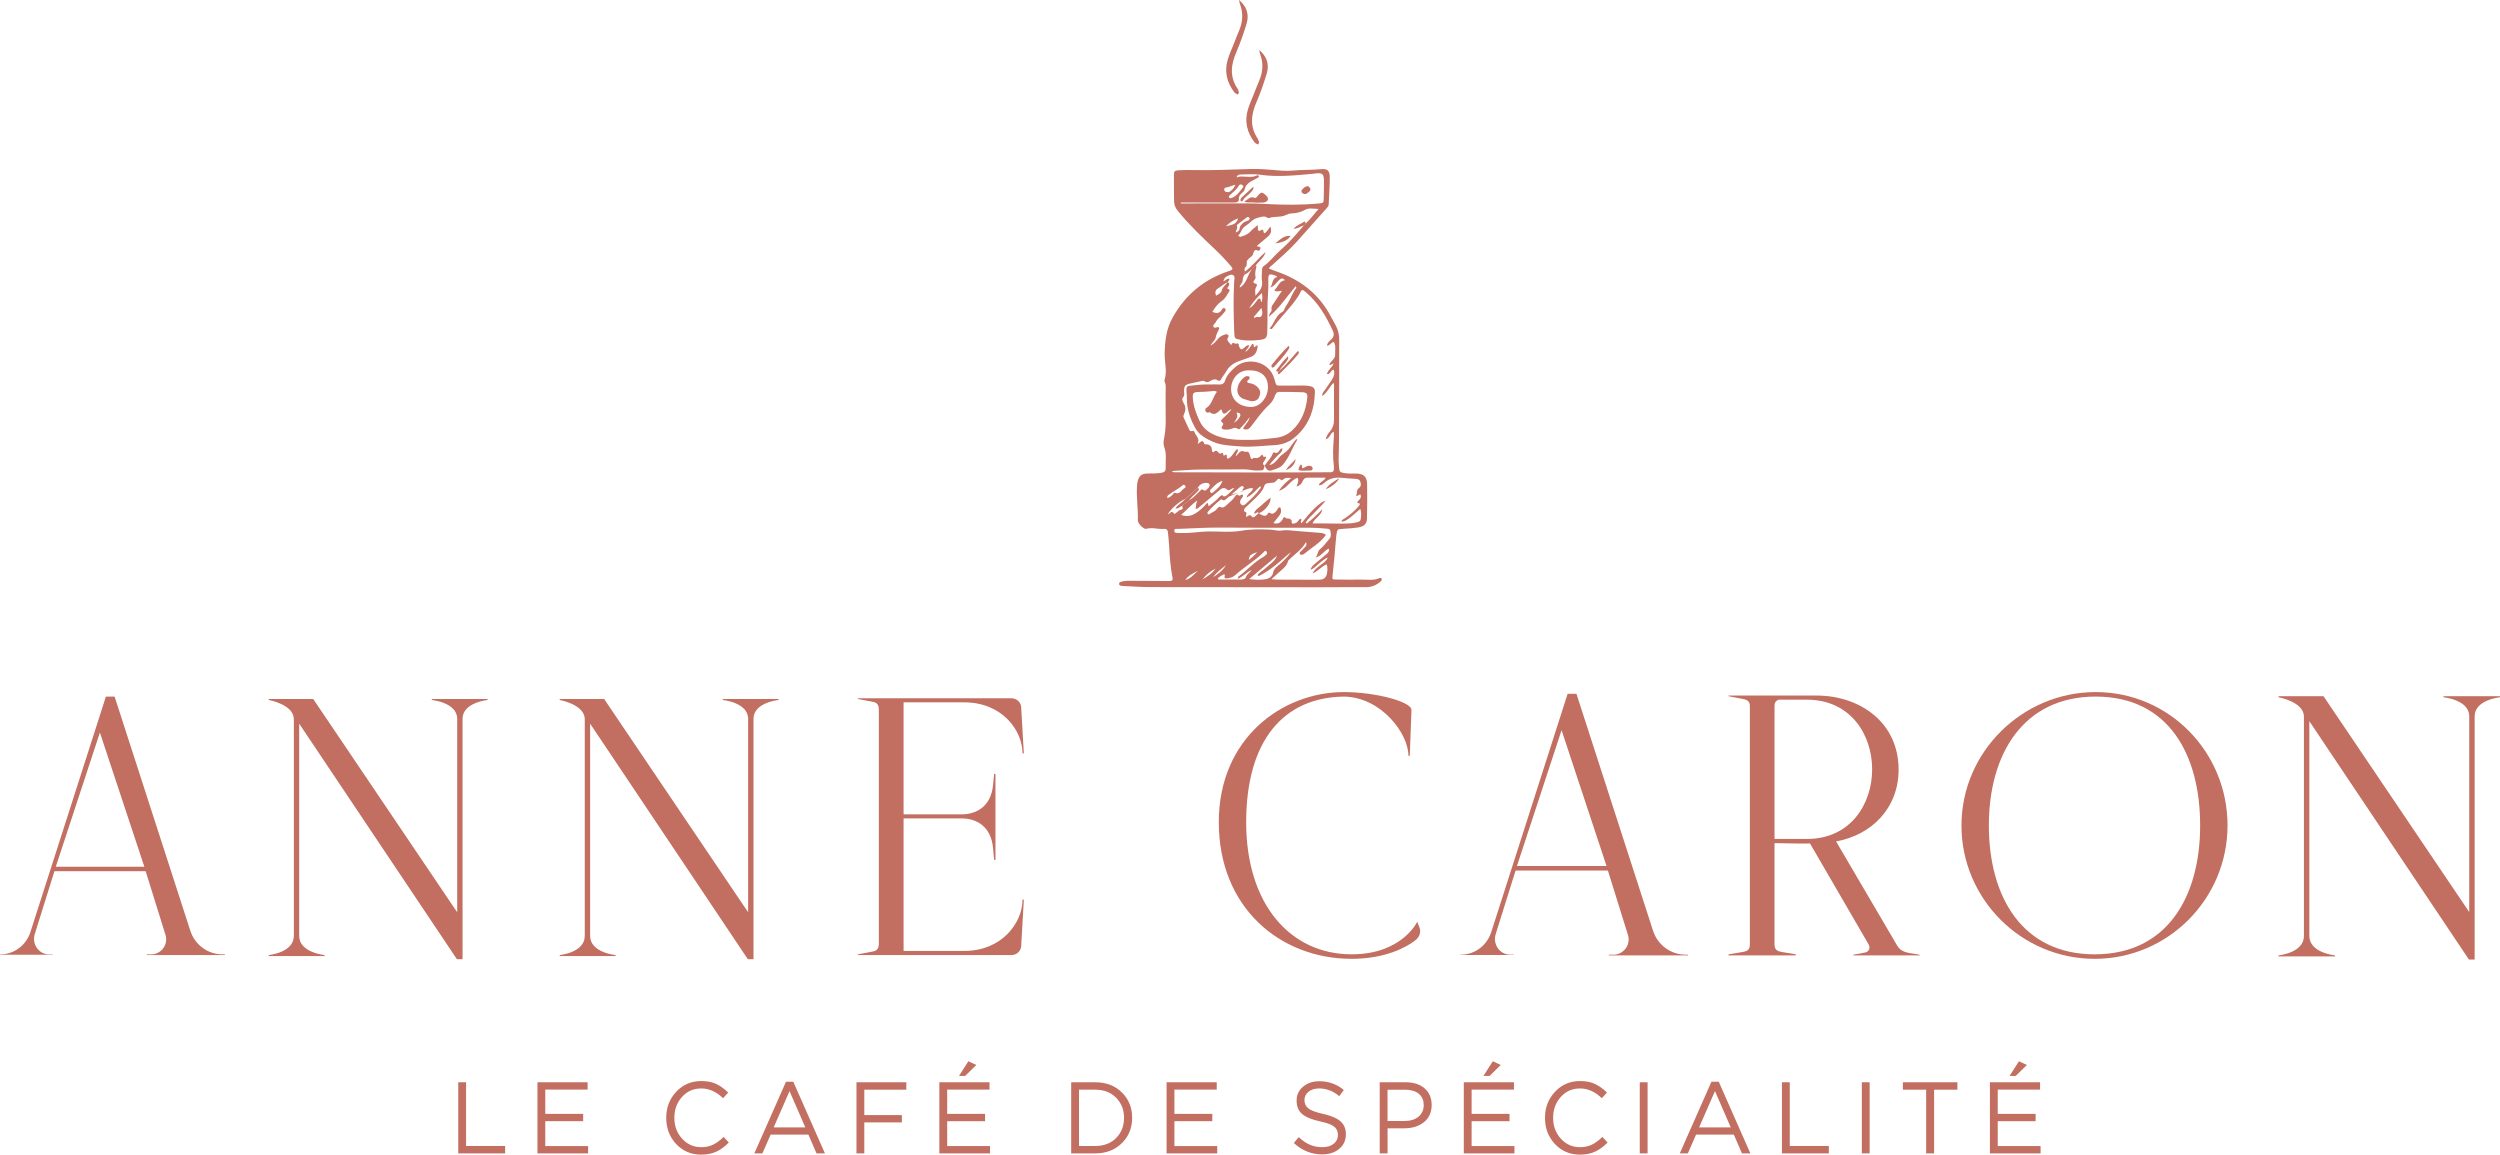 <?xml version="1.0" encoding="UTF-8" standalone="no"?>
<svg
   xmlns:dc="http://purl.org/dc/elements/1.1/"
   xmlns:cc="http://creativecommons.org/ns#"
   xmlns:rdf="http://www.w3.org/1999/02/22-rdf-syntax-ns#"
   xmlns:svg="http://www.w3.org/2000/svg"
   xmlns="http://www.w3.org/2000/svg"
   xmlns:sodipodi="http://sodipodi.sourceforge.net/DTD/sodipodi-0.dtd"
   xmlns:inkscape="http://www.inkscape.org/namespaces/inkscape"
   id="Calque_1"
   data-name="Calque 1"
   viewBox="0 0 1372.46 633.86"
   version="1.1"
   sodipodi:docname="logo-dark.svg"
   width="1372.46"
   height="633.86"
   inkscape:version="0.92.3 (2405546, 2018-03-11)">
  <sodipodi:namedview
     pagecolor="#ffffff"
     bordercolor="#666666"
     borderopacity="1"
     objecttolerance="10"
     gridtolerance="10"
     guidetolerance="10"
     inkscape:pageopacity="0"
     inkscape:pageshadow="2"
     inkscape:window-width="640"
     inkscape:window-height="480"
     id="namedview109"
     showgrid="false"
     inkscape:zoom="0.16651145"
     inkscape:cx="686.25"
     inkscape:cy="273.75003"
     inkscape:window-x="0"
     inkscape:window-y="0"
     inkscape:window-maximized="0"
     inkscape:current-layer="Calque_1" />
  <defs
     id="defs4">
    <style
       id="style2">
      .cls-1 {
        fill: #c26e60;
        stroke-width: 0px;
      }
    </style>
  </defs>
  <g
     id="g46"
     transform="translate(-4.88,-348.55)">
    <path
       class="cls-1"
       d="m 696.13,375.97 c 4.22,3.49 5.71,7.93 4.15,13.01 -1.61,5.26 -3.38,10.51 -5.58,15.54 -3.02,6.91 -3.79,13.52 0.61,20.1 0.41,0.61 0.58,1.4 0.77,2.13 0.05,0.22 -0.23,0.52 -0.55,1.15 -0.67,-0.41 -1.51,-0.66 -1.95,-1.23 -4.13,-5.44 -5.62,-11.5 -3.57,-18.18 0.9,-2.92 2.19,-5.71 3.31,-8.55 0.9,-2.28 1.76,-4.58 2.73,-6.82 2.1,-4.84 2.56,-9.72 0.67,-14.74 -0.29,-0.77 -0.4,-1.6 -0.6,-2.4"
       id="path6"
       inkscape:connector-curvature="0"
       style="fill:#c26e60;stroke-width:0px" />
    <path
       class="cls-1"
       d="m 685.07,348.55 c 4.22,3.49 5.71,7.93 4.15,13.01 -1.61,5.26 -3.38,10.51 -5.58,15.54 -3.02,6.91 -3.79,13.52 0.61,20.1 0.41,0.61 0.58,1.4 0.77,2.13 0.05,0.22 -0.23,0.52 -0.55,1.15 -0.67,-0.41 -1.51,-0.66 -1.95,-1.23 -4.13,-5.44 -5.62,-11.5 -3.57,-18.18 0.9,-2.92 2.19,-5.71 3.31,-8.55 0.9,-2.28 1.76,-4.58 2.73,-6.82 2.1,-4.84 2.56,-9.72 0.67,-14.74 -0.29,-0.77 -0.4,-1.6 -0.6,-2.4"
       id="path8"
       inkscape:connector-curvature="0"
       style="fill:#c26e60;stroke-width:0px" />
    <path
       class="cls-1"
       d="m 692.47,568.82 c -0.7,0.04 -1.35,-0.19 -2,-0.39 -0.81,-0.25 -1.62,-0.52 -2.44,-0.74 -2.62,-0.72 -4.16,-2.99 -3.8,-5.74 0.34,-2.54 1.64,-4.55 3.54,-6.16 0.58,-0.49 1.27,-0.76 2.04,-0.75 0.48,0.01 0.9,0.18 1.07,0.69 0.15,0.45 -0.08,0.78 -0.36,1.09 -0.08,0.08 -0.17,0.15 -0.26,0.23 -0.39,0.33 -0.89,0.62 -0.61,1.27 0.22,0.5 0.69,0.49 1.15,0.56 2.02,0.31 3.69,1.14 5.03,2.86 1.3,1.68 0.93,3.26 0.24,4.88 -0.67,1.55 -2.03,2.1 -3.6,2.2"
       id="path10"
       inkscape:connector-curvature="0"
       style="fill:#c26e60;stroke-width:0px" />
    <path
       class="cls-1"
       d="m 701.53,495.97 c 1.27,0.5 2.51,1.06 3.79,1.49 13.25,4.47 23.75,12.4 30.38,25.23 0.84,1.63 1.8,3.21 2.64,4.85 1.21,2.36 1.75,4.9 1.75,7.55 -0.03,19.27 0,38.53 -0.14,57.8 -0.03,4.02 -0.4,8.02 0.03,12.04 0.28,2.63 0.39,2.9 2.95,3.34 2.11,0.36 4.23,0.26 6.36,0.25 4.09,0 6.03,1.66 6.11,5.77 0.13,6.31 0.06,12.63 -0.07,18.94 -0.06,2.95 -1.58,4.4 -4.97,4.9 -2.62,0.39 -5.28,0.57 -7.93,0.72 -3.38,0.19 -3.48,0.12 -3.92,3.64 -0.43,3.45 -0.59,6.93 -0.91,10.39 -0.36,3.89 -0.74,7.78 -1.17,11.67 -0.22,1.95 -0.22,2.11 1.7,2.14 4.67,0.07 9.35,0.15 14.02,0.04 3.36,-0.08 6.81,0.69 10.06,-0.84 0.42,-0.2 0.89,-0.06 1.13,0.32 0.34,0.56 0.02,1.05 -0.39,1.42 -2.3,2.1 -4.92,3.26 -8.09,3.24 -8.39,-0.05 -16.78,0.08 -25.17,0.07 -31.23,0 -62.46,-0.01 -93.69,-0.09 -4.88,-0.01 -9.76,-0.38 -14.63,-0.6 -0.42,-0.02 -0.84,-0.09 -1.26,-0.17 -0.46,-0.09 -0.79,-0.42 -0.86,-0.86 -0.09,-0.61 0.29,-1.03 0.84,-1.21 1.64,-0.53 3.34,-0.63 5.04,-0.62 6.59,0.04 13.17,0.08 19.76,0.12 0.74,0 1.49,-0.01 2.23,-0.02 1.18,-0.01 1.71,-0.4 1.45,-1.8 -1.1,-5.88 -1.63,-11.84 -1.87,-17.82 -0.09,-2.28 -0.45,-4.54 -0.61,-6.82 -0.1,-1.47 -0.75,-2.29 -2.19,-2.15 -3.26,0.31 -6.49,-1 -9.77,-0.03 -1.29,0.38 -4.64,-2.86 -4.59,-4.62 0.2,-6.54 -0.94,-13.03 -0.43,-19.57 0.04,-0.54 0.16,-1.08 0.27,-1.61 0.64,-3.13 2.14,-4.49 5.27,-4.57 2.65,-0.06 5.3,0.06 7.94,-0.41 1.51,-0.27 2.29,-0.96 2.23,-2.58 -0.14,-3.88 0.63,-7.81 -0.83,-11.63 -0.59,-1.53 -0.33,-3.23 0,-4.85 0.85,-4.18 0.9,-8.41 0.82,-12.67 -0.08,-4.24 0.01,-8.49 -0.02,-12.74 -0.01,-1.83 0.36,-3.7 -0.52,-5.46 -0.13,-0.26 -0.18,-0.66 -0.09,-0.94 1.59,-4.96 -0.07,-9.93 0.08,-14.9 0.21,-6.86 0.9,-13.29 4.45,-19.57 7.08,-12.54 17.17,-20.78 30.42,-25.26 0.3,-0.1 0.62,-0.16 0.91,-0.28 1.71,-0.72 1.83,-1.09 0.62,-2.53 -2.85,-3.38 -5.89,-6.57 -9.1,-9.59 -7.05,-6.62 -14.03,-13.3 -20.15,-20.86 -1.29,-1.59 -1.97,-3.32 -1.99,-5.36 -0.03,-4.68 -0.12,-9.36 -0.09,-14.04 0.01,-2.26 0.4,-2.69 2.58,-2.81 2.54,-0.15 5.1,-0.19 7.64,-0.12 10.84,0.29 21.66,-0.33 32.48,-0.59 5.65,-0.14 11.24,0.57 16.85,0.95 1.92,0.13 3.79,0.1 5.7,-0.08 5.18,-0.48 10.39,-0.25 15.58,-0.78 3.51,-0.35 4.76,0.93 4.74,4.49 -0.02,4.89 -0.35,9.78 -0.57,14.67 -0.03,0.78 -0.38,1.44 -0.91,2.03 -5.59,6.26 -11.15,12.54 -16.75,18.78 -4.18,4.65 -8.96,8.66 -13.55,12.86 -0.54,0.49 -1.28,0.78 -1.59,1.7 m -13.13,3.15 c -0.98,0.95 -1.25,2.07 -1.31,3.47 -0.05,1.31 -1.56,2.23 -1.66,3.69 0.53,0.12 0.68,-0.21 0.91,-0.39 3.12,-2.39 3.48,-6.55 5.78,-9.46 0.72,-0.74 1.45,-1.49 2.17,-2.23 0.12,0.3 0.41,0.65 0.34,0.89 -0.55,1.87 -0.93,3.73 -0.46,5.69 0.08,0.35 -0.14,0.89 -0.4,1.18 -1,1.17 -1.22,1.99 0.63,2.42 0.59,0.14 0.63,0.89 0.3,1.37 -1.07,1.53 -0.7,3.15 -0.61,5.21 2.42,-2.57 4.17,-4.82 3.6,-8.31 -0.31,-1.89 -0.02,-3.89 0.03,-5.84 0.02,-0.77 0.15,-1.61 0.8,-2.05 3.56,-2.44 6.06,-6.04 9.3,-8.83 4.73,-4.07 8.77,-8.81 12.82,-13.55 0.37,-0.37 0.74,-0.74 1.11,-1.11 2.43,-2.35 4.5,-4.99 6.99,-7.98 -2.91,-0.07 -5.3,-0.66 -7.26,0.42 -2.43,1.34 -4.88,1.98 -7.56,2.04 -1.2,0.03 -2.26,0.46 -3.34,0.97 -2.82,1.35 -6.04,0.47 -8.93,1.54 -0.34,0.13 -0.92,0 -1.21,-0.23 -1.19,-0.96 -2.44,-0.5 -3.67,-0.26 -2.01,0.38 -3.81,1.11 -5.33,2.66 -1.03,1.05 -2.38,1.81 -3.53,2.72 -1.39,1.09 -1.72,3.25 -3.15,4.55 -0.22,0.2 0.44,1.09 1.28,0.83 1.88,-0.59 3.72,-1.13 5.15,-2.72 1.16,-1.3 2.6,-2.34 4.13,-3.68 0.05,0.72 0.09,1.02 0.09,1.33 -0.02,1.39 0.07,2.59 1.88,1.41 0.56,-0.36 1.06,-0.26 1.15,0.46 0.24,2.11 1.15,1.06 1.8,0.36 0.69,-0.74 1.21,-1.65 1.98,-2.73 1.07,2.64 0.16,4.29 -1.51,5.7 -1.93,1.63 -3.87,3.23 -5.73,4.79 0.35,1.13 2.09,0.08 1.85,1.46 -0.17,0.97 -0.75,1.75 -2.08,0.98 -0.78,-0.45 -1.33,0.43 -1.66,1.11 -0.28,0.57 -0.26,1.36 -0.65,1.8 -0.85,0.95 -2.02,1.63 -2.79,2.63 -0.8,1.04 0.27,2.71 -1.01,3.78 -0.73,0.61 -0.59,1.57 -0.31,2.44 -0.21,0.5 -0.12,0.99 0.05,1.48 m -34.46,127.13 c 0.93,-1.43 2.83,-1.63 3.74,-3.08 2.26,-1.07 3.8,-3.05 5.6,-4.69 0.59,-0.54 1.19,-1.63 2.07,-1.03 0.77,0.52 1.23,0.66 1.86,0 0.59,-0.61 1.39,-1.07 1.65,-1.93 0.31,-1.01 -0.06,-1.69 -1.16,-1.81 -2.32,-0.26 -4.09,0.65 -5.3,2.68 -2.24,2.03 -4.48,4.06 -6.73,6.09 -3.01,1.02 -8.24,5.59 -9.61,8.4 1.07,-0.03 1.83,-2.25 2.89,-0.86 0.79,1.03 0.97,0.58 1.58,0.12 0.84,-0.64 1.68,-1.53 2.63,-1.71 1.76,-0.34 0.63,-1.44 0.8,-2.18 m 33.24,-8.01 c -0.1,-0.42 -0.21,-0.63 -0.17,-0.81 0.13,-0.58 1.13,-1.01 0.55,-1.66 -0.6,-0.67 -1.4,-0.24 -2.01,0.23 -0.59,0.46 -1.12,0.99 -1.69,1.49 -0.97,0.85 -1.94,1.69 -2.91,2.53 -0.89,0.77 -1.86,1.46 -2.68,2.3 -0.96,0.99 -1.87,1.28 -2.94,0.26 -2.69,2.13 -5.22,4.44 -7.44,7.09 -0.16,0.19 -0.2,0.66 -0.08,0.9 0.23,0.48 0.72,0.49 1.09,0.2 1.25,-0.98 2.9,-1.31 3.94,-2.68 0.49,-0.65 1.18,-1.62 2.07,-1.18 1.55,0.76 2.37,-0.22 3.33,-1.05 1.71,-1.47 3.43,-2.92 4.7,-4.84 0.45,-0.68 0.97,-1.28 1.78,-0.55 0.92,0.82 1.68,-0.96 2.56,-0.16 0.11,1.06 -0.69,1.59 -1.12,2.31 -0.62,1.03 -0.84,2.01 0.15,2.92 0.98,0.9 1.79,0.26 2.52,-0.4 2.72,-2.44 5.4,-4.92 7.55,-7.92 0.31,-0.43 1.08,-0.85 0.3,-1.73 -2.3,2.07 -4.19,4.7 -7.43,6.2 0.49,-2.46 3.09,-2.8 3.51,-5.02 -2.22,-0.63 -3.83,0.81 -17.29,6.25 2.49,-2.18 4.8,-3.91 7.03,-6.37 -1.79,-0.15 -2.63,1.93 -3.95,0.78 -1.94,-1.7 -3.25,-0.44 -4.67,0.77 -3.61,3.04 -7.24,6.05 -10.87,9.06 -0.47,0.39 -0.91,0.98 -1.83,0.57 0.38,-1.31 0.21,-2.73 1.07,-4.48 -3.53,2.47 -5.9,5.38 -8.94,7.96 3.25,1.29 5.89,0.5 8.28,-1.08 1.95,-1.29 3.71,-2.87 5.28,-4.68 1.79,-2.07 0.94,0.81 1.66,0.99 1.2,-0.97 2.42,-2.01 3.69,-2.99 1.27,-0.98 2.08,-2.64 3.81,-3.11 0.34,1 -0.25,1.49 11.16,-2.09 m 8.74,11.95 0.15,0.14 c 0.23,0.38 0.59,0.54 0.99,0.73 1.46,0.68 2.84,1.28 3.89,-0.63 0.24,-0.43 0.71,-0.58 1.09,-0.31 1.6,1.13 2.49,0.02 3.51,-1.01 0.68,-0.69 0.79,-2.07 2.13,-2.1 0.79,1.77 0.59,3.27 -0.53,4.66 -1.06,1.31 -2.11,2.64 -3.23,4.05 2.41,0.71 3.93,-0.11 5.05,-2.03 0.32,-0.55 0.68,-1.83 1.52,-0.94 0.82,0.87 1.82,0.12 2.63,0.78 0.41,0.33 0.9,0.41 0.83,1.09 -0.18,2 1.12,1.41 2.05,1.13 1.06,-0.32 1.62,-1.35 2.34,-2.15 0.23,-0.26 0.54,-0.33 0.84,-0.07 0.48,0.67 -0.68,1.58 0.2,2.32 5.22,-6.85 10.44,-11.83 13.17,-12.42 -1.64,2.39 -3.79,4.01 -5.53,6.02 -1.77,2.05 -4.12,3.6 -5.42,6.2 0.42,0.11 0.7,0.27 0.8,0.2 2.97,-2.35 5.75,-4.91 8.35,-7.74 -0.35,3.46 -3.95,4.63 -5.38,7.79 7.4,-0.16 14.47,0.42 21.55,-0.09 1.05,-0.08 2.09,-0.37 3.13,-0.59 0.88,-0.19 1.68,-0.62 1.82,-1.59 0.26,-1.85 0.41,-3.72 -0.2,-5.71 -6.7,5.94 -8.33,7.03 -10.42,6.99 0.35,-1.21 1.48,-1.5 2.33,-2.09 2.66,-1.83 5.1,-3.9 7.19,-6.39 0.35,-0.42 1.11,-1.36 0.3,-1.5 -1.88,-0.32 -0.88,-1 -0.35,-1.58 0.87,-0.97 1.72,-1.89 0.96,-3.3 -0.92,-0.1 -1.25,1.03 -2.37,0.67 0.78,-1.34 0.02,-3.13 1.59,-4.25 1.24,-0.9 1.24,-2.23 0.75,-3.52 -0.51,-1.32 -1.69,-1.47 -2.91,-1.54 -2.33,-0.14 -4.66,-0.25 -6.98,-0.51 -3.62,-0.4 -6.94,0.09 -9.81,2.65 -0.8,0.71 -1.7,1.58 -3.13,1.37 0.66,-1.99 2.95,-2.17 3.82,-4.12 -3.51,0 -6.69,0.02 -9.87,0 -1.29,-0.01 -2.12,0.38 -2.68,1.75 -0.55,1.33 -1.47,2.56 -3.45,3.09 0.57,-1.76 1.49,-3.17 0.56,-4.78 -3.97,1.23 -5.61,5.88 -10.26,7.14 2.04,-3 4.14,-5.01 6.8,-6.94 -1.85,-0.27 -3.19,-0.37 -4.38,0.66 -0.31,0.27 -1.01,0.61 -1.08,0.53 -1.67,-2.05 -2.38,0.07 -3.32,0.82 -0.76,0.6 -1.55,0.46 -2.38,0.57 -1.38,0.19 -3.11,-0.06 -3.71,1.83 -0.76,2.36 -2.4,4.09 -4.03,5.77 -1.94,2 -3.99,3.9 -6.08,5.75 -0.86,0.76 -1.34,2.18 -0.61,2.4 1.97,0.6 0.21,2.1 0.98,2.96 0.95,-0.42 1.81,-1.79 2.92,-0.22 0.54,0.76 1.34,0.37 1.95,-0.18 0.63,-0.57 1.26,-1.16 1.89,-1.74 M 678.76,503.51 c 1.51,0.41 0.96,1.27 0.57,2.24 -0.18,0.44 -1.23,1.08 -0.24,1.44 0.89,0.33 1.02,0.7 0.61,1.34 -1.21,1.88 -2.11,3.94 -4.11,5.29 -2.17,1.47 -3.79,3.6 -5.12,5.93 2.38,1.09 4.09,0.83 5.24,-1.33 0.05,-0.09 0.13,-0.17 0.19,-0.26 0.38,-0.47 0.87,-0.71 1.38,-0.35 0.67,0.46 0.57,1.16 0.13,1.7 -0.73,0.92 -1.52,1.82 -2.35,2.65 -0.99,0.98 -2.11,1.86 -2.7,3.18 -0.42,0.93 -1.94,1.55 -1.23,2.72 0.58,0.96 1.77,-0.16 2.67,0.1 0.16,0.05 0.26,0.29 0.48,0.56 -0.6,1.63 -1.69,3.11 -1.98,5.01 -0.28,1.8 -2.13,2.81 -2.85,4.53 1.62,-0.83 2.85,-2.12 3.92,-3.52 1.05,-1.36 2.47,-2.01 3.96,-2.56 1.33,-0.49 2.5,0.42 1.85,1.41 -1.29,1.97 0.28,2.62 1.07,3.74 0.25,0.35 0.51,0.95 0.75,0.33 0.67,-1.74 1.72,-0.2 2.5,-0.45 1.89,-0.61 1.32,1.18 1.74,1.88 0.81,1.39 1.17,1.61 2.39,0.63 0.87,-0.7 1.6,-1.61 2.88,-1.77 0.21,1.76 -1.7,2.18 -1.88,3.85 1.83,-1.28 2.71,-3.05 3.78,-4.49 1.35,0.28 0.4,1.4 0.94,1.89 0.75,-0.02 0.88,-1.35 2.02,-0.83 -0.28,2.53 -1.02,5 -3.51,5.97 -1.65,0.64 -3.34,1.3 -5.05,1.84 -3.61,1.12 -6.9,2.74 -8.83,6.4 -0.75,1.42 -1.93,2.56 -2.65,4.05 -0.42,0.86 -1.03,1.45 -2.26,0.56 -1.02,-0.74 -2.41,-0.28 -3.56,0.4 -1.03,0.61 -2.07,1.13 -3.26,0.3 -0.68,-0.48 -1.43,-0.21 -2.16,-0.05 -1.95,0.43 -3.91,0.83 -5.86,1.26 -2.68,0.59 -3.32,1.4 -3.33,4.16 0,1.07 0.45,2.24 -0.35,3.15 -1.01,1.14 -0.63,2.08 0.04,3.21 1.08,1.81 1.47,3.75 0.49,5.81 -0.31,0.66 -0.7,1.6 -0.47,2.16 1,2.44 2.21,4.78 3.34,7.15 0.55,1.16 1.6,-0.12 2.26,0.5 0.15,0.15 0.35,0.3 0.42,0.49 0.68,2.09 3.2,3.56 1.7,6.55 1.47,-0.64 2.77,-3.18 3.69,-0.03 0.03,0.12 0.37,0.21 0.56,0.21 2.27,-0.05 3.63,0.87 3.63,3.41 0,0.47 0.56,1.29 1.02,0.81 1.31,-1.38 1.97,-0.31 2.78,0.52 0.32,0.33 0.76,0.51 1.16,0.24 1.08,-0.72 1.19,-0.09 1.31,0.83 0.1,0.72 0.54,0.41 0.89,0.12 0.58,-0.49 0.97,-0.38 1.06,0.42 0.06,0.59 -0.37,1.37 0.63,1.53 2.41,-1.03 3.13,-3.84 5.12,-5.38 0.96,1.66 -1,2.45 -0.82,4.04 1.6,-1.37 2.44,-3.9 4.97,-2.35 3.48,-0.94 2.13,3.09 3.85,4.01 0.36,-0.28 0.74,-0.8 1.02,-0.74 1.76,0.34 3.08,0.03 4.24,-1.62 0.72,-1.03 0.75,2.23 2.1,0.78 0.12,0.16 0.35,0.32 0.35,0.47 0,0.31 -0.08,0.66 -0.23,0.92 -0.38,0.65 -0.85,1.25 -1.22,1.9 -0.5,0.89 -0.06,1.42 0.74,1.77 l -0.02,-0.04 c -0.6,2.67 -0.6,2.7 -2.98,2.74 -1.27,0.02 -2.58,0.09 -3.81,-0.16 -3.06,-0.6 -6.12,-0.5 -9.2,-0.43 -8.99,0.19 -17.99,-0.24 -26.97,0.39 -2.55,0.18 -5.1,0.32 -7.98,0.49 0.8,0.83 1.34,0.7 1.84,0.7 16.23,0.04 32.47,0.11 48.7,0.11 11.47,0 22.93,-0.07 34.4,-0.11 0.74,0 1.49,0 2.23,0 1.15,-0.01 1.79,-0.57 1.78,-1.79 0,-0.65 0.02,-1.31 -0.06,-1.96 -0.62,-4.89 -0.4,-9.77 -0.02,-14.66 0.1,-1.26 0.23,-2.54 -0.1,-3.88 -1.9,0.86 -1.87,3.46 -4.32,4.23 0.44,-1.93 1.31,-3.17 2.25,-4.26 1.82,-2.09 2.38,-4.45 2.32,-7.2 -0.12,-5.55 0,-11.1 0,-16.65 0,-0.92 0.18,-1.89 -0.29,-2.96 -2.27,2.28 -3.4,5.33 -6.15,7.27 -0.19,-1.67 0.75,-2.35 1.32,-3.2 1.33,-1.97 2.75,-3.87 4.04,-5.86 1.06,-1.65 1.58,-3.45 0.89,-5.43 -1.71,0.19 -1.67,2.67 -3.73,2.43 0.65,-2.37 2.82,-3.57 3.7,-5.78 -0.91,-0.02 -1.25,1.12 -2.4,0.62 0.8,-2.05 3.4,-3.1 3.25,-5.65 -0.14,-2.29 0.53,-4.71 -0.72,-6.81 -1.68,0.16 -2.08,2.14 -3.86,2 0.35,-1.59 1.36,-2.44 2.28,-3.26 1.62,-1.43 1.89,-3.01 0.99,-4.94 -3.69,-7.91 -7.98,-15.37 -14.71,-21.05 -2.14,-1.81 -2.3,-1.77 -3.46,0.74 -0.32,0.68 -0.74,1.32 -1.16,1.95 -4.12,6.2 -9.65,11.2 -13.95,17.24 -0.18,0.26 -0.5,0.36 -1.47,-0.13 2.82,-2.75 3.25,-7.09 7.02,-9.02 0.62,-0.32 0.95,-0.84 1.16,-1.47 0.37,-1.16 1.08,-2.11 1.73,-3.1 1.8,-2.74 2.68,-6.03 4.83,-8.57 0.07,-0.08 -0.11,-0.37 -0.31,-1.03 -4.89,5.56 -8.72,11.85 -14.68,16.69 -0.05,-1.91 1.62,-2.61 1.4,-3.73 -0.4,-1.96 0.88,-3.02 1.7,-4.34 1.23,-1.97 2.55,-3.87 4.02,-6.1 -1.69,0.17 -2.9,0.8 -4.29,-0.23 2.16,-1.76 2.54,-5.14 5.93,-5.55 -1.29,-1.44 -2.29,-1.07 -3.36,0.02 -1.45,1.47 -2.58,3.35 -4.78,4 1.6,-1.78 0.76,-5.13 3.9,-5.77 -0.34,-0.67 -0.88,-0.75 -1.37,-0.92 -3.05,-1.04 -3.67,-0.68 -3.55,2.62 0.2,5.34 -0.55,10.64 -0.48,15.97 0.06,4.24 0.04,8.49 -0.1,12.73 -0.09,2.96 -0.98,3.73 -3.87,4.07 -3.49,0.41 -6.96,0.6 -10.46,0.04 -3.48,-0.56 -3.67,-0.68 -3.8,-4.22 -0.35,-9.35 -0.54,-18.69 -0.03,-28.04 0.06,-1.13 0.63,-2.68 -0.6,-3.3 -1.3,-0.66 -2.63,0.32 -3.84,0.96 -0.9,0.47 -1.15,1.42 -1.52,2.36 1.3,-0.11 1.9,-1.63 3.24,-1.32 0.31,0.98 -0.64,1.28 -0.9,1.93 -1.94,0.69 -3.33,2.26 -5.07,3.25 -1.68,0.95 -1.94,2.22 -1.27,4.09 1.45,-0.72 2.92,-1.66 3.15,-2.81 0.44,-2.14 2.15,-3.02 3.18,-4.54 m -25.67,-43.75 c 0.01,0.16 0.02,0.32 0.04,0.48 0.94,0 1.87,0 2.81,0 7.54,-0.02 15.08,-0.07 22.62,-0.04 6.9,0.03 13.82,-0.1 20.7,0.31 9.98,0.59 19.93,0.63 29.89,-0.27 2.08,-0.19 2.35,-0.43 2.41,-2.58 0.1,-3.15 0.09,-6.31 0.11,-9.47 0.02,-4.24 -0.7,-4.88 -4.89,-4.4 -0.32,0.04 -0.63,0.12 -0.94,0.15 -9.72,0.86 -19.41,1.94 -29.19,0.53 -3.44,-0.49 -7,-0.13 -10.5,-0.14 -1.03,0 -2.03,0.13 -2.41,1.63 0.89,-0.23 1.48,-0.5 2.09,-0.52 3.09,-0.1 6.25,0.91 9.26,-0.68 0.17,-0.09 0.7,0.14 0.79,0.34 0.31,0.67 -0.22,0.85 -0.71,1.13 -2.8,1.65 -6.28,2.52 -7.1,6.51 -0.14,0.66 -0.85,1.24 -1.4,1.74 -0.98,0.88 -1.84,1.71 -1.69,3.27 0.13,1.36 -0.82,1.9 -2.02,1.96 -0.85,0.04 -1.7,0.04 -2.55,0.04 -9.1,0 -18.2,0 -27.3,0 m 72.26,203.66 c 2.05,-4.26 6.71,-5.02 8.41,-8.75 -1.89,0.61 -3.18,2.06 -4.71,3.15 -1.48,1.05 -2.53,2.74 -4.74,3.52 0.54,-1.95 1.74,-2.72 2.76,-3.59 1.95,-1.68 3.98,-3.27 5.94,-4.93 0.86,-0.73 1.77,-1.49 1.29,-3.12 -2.77,1.34 -4.24,4.34 -7.29,4.94 1.3,-1.28 1.14,-3.5 2.34,-4.45 2.11,-1.67 3.55,-3.84 5.28,-5.81 1.16,-1.32 0.78,-2.91 0.55,-4.34 -0.22,-1.38 -1.59,-1.17 -2.62,-1.29 -2.74,-0.3 -5.49,-0.47 -8.26,-0.47 -16.56,0 -33.12,0.03 -49.69,-0.09 -7.65,-0.05 -15.26,0.44 -22.89,0.72 -0.85,0.03 -2.22,-0.4 -2.22,1.04 0,1.31 1.3,1.16 2.23,1.2 0.53,0.03 1.06,-0.02 1.59,0 5.09,0.22 10.1,-0.81 15.19,-0.84 6.01,-0.03 12.06,0.62 18.03,-0.42 5.1,-0.88 10.19,-0.76 15.3,-0.58 2.21,0.08 4.58,0.84 6.59,0.5 2.72,-0.45 5.22,-0.02 7.82,0.22 4.22,0.39 8.44,0.69 12.67,1.01 1.34,0.1 2.68,0.16 3.84,1.15 -3.3,4.62 -8.1,7.13 -12.14,10.55 -0.08,0.07 -0.18,0.12 -0.28,0.16 -0.62,0.22 -1.33,0.4 -1.8,-0.1 -0.63,-0.68 0.1,-1.16 0.5,-1.6 0.65,-0.72 1.37,-1.37 2.01,-2.1 0.58,-0.66 1.42,-1.27 0.75,-2.96 -2.37,4.23 -6.07,6.47 -9.05,9.48 -0.3,0.3 -0.73,0.6 -0.82,0.97 -0.73,2.86 -3,4.38 -4.98,6.17 -1.24,1.12 -2.47,2.24 -4.16,3.78 1.51,0.11 2.33,0.21 3.14,0.21 7.11,0.04 14.23,0.06 21.34,0.08 0.85,0 1.7,-0.01 2.55,-0.08 1.8,-0.15 3.01,-1.19 3.39,-2.94 0.38,-1.74 0.55,-3.55 -0.03,-5.45 -2.95,1.1 -4.63,3.73 -7.82,5.02 m -34.77,3.07 c 3.5,0.49 6.34,0.5 9.13,0.06 1.81,-0.29 3.64,-1.54 3.95,-3.35 0.35,-2.02 1.54,-3.03 2.82,-4.09 2.63,-2.17 5.01,-4.57 7.09,-7.33 -0.87,0.52 -1.66,1.15 -2.41,1.82 -4.59,4.12 -9.22,8.17 -14.75,10.96 -0.37,0.19 -0.78,0.41 -1.23,-0.22 0.88,-1.47 2.47,-2.19 3.72,-3.29 1.28,-1.13 2.6,-2.23 3.91,-3.33 q 2.38,-2.01 3.05,-4.06 c -5.09,4.27 -9.9,8.3 -15.28,12.82 m -6.29,-0.09 c 0.21,-0.81 0.19,-1.1 0.32,-1.2 4.76,-3.42 8.63,-8.02 13.81,-10.87 0.55,-0.3 1.01,-0.79 1.5,-1.2 0.6,-0.51 0.62,-1.13 0.2,-1.73 -0.63,-0.88 -1.12,-0.11 -1.51,0.28 -4.79,4.83 -10.75,8.14 -15.74,12.71 -1.09,0.99 -2.39,1.37 -3.75,1.64 -0.61,0.12 -1.29,0.24 -1.85,-0.14 -0.74,-0.5 0.58,-1.44 -0.46,-2.06 -1.2,0.67 -2.52,1.26 -3.52,2.36 0.26,0.28 0.4,0.55 0.53,0.55 4.14,0.02 8.27,0.04 12.41,0 0.98,0 2.31,-0.35 2.52,-1.12 0.51,-1.89 2.32,-2.56 3.17,-4.08 -2.65,1.17 -4.52,3.54 -7.63,4.84 m -3.97,-208.94 c 0.32,-0.09 0.53,-0.12 0.73,-0.2 2.83,-1.06 4.4,-3.55 6.17,-5.79 0.35,-0.44 0.11,-1.07 -0.45,-1.36 -0.6,-0.31 -1.32,-0.43 -1.71,0.23 -1.33,2.3 -3.35,3.88 -5.26,5.59 -0.33,0.3 -0.5,0.75 -0.19,1.15 0.17,0.21 0.53,0.28 0.71,0.37 m -34.65,164.59 c 1.16,-0.26 2.01,-0.98 2.82,-1.78 0.44,-0.43 0.81,-1.32 1.46,-1.06 2.72,1.09 3.47,-1.79 5.22,-2.62 0.48,-0.23 0.76,-0.76 0.28,-1.34 -0.39,-0.48 -0.82,-0.69 -1.35,-0.24 -2.35,2.03 -5.15,3.35 -7.61,5.21 -0.47,0.35 -1.08,0.72 -0.83,1.83 M 676,612.51 c -2.96,0.84 -4.54,2.91 -6.36,4.63 -0.52,0.49 -0.68,1.12 -0.21,1.72 0.58,0.74 1.13,0.23 1.6,-0.18 1.91,-1.65 3.99,-3.15 4.97,-6.18 m 7.18,-136.28 c 1.37,-0.57 2.19,-1.11 2.25,-2.36 0.06,-1.21 0.91,-1.87 1.61,-2.67 0.83,-0.95 2.01,-1.08 3.04,-1.58 0.55,-0.27 1.13,-0.78 0.65,-1.52 -0.34,-0.52 -0.99,-0.47 -1.42,-0.16 -1.71,1.24 -3.39,2.54 -5.05,3.85 -0.21,0.17 -0.44,0.65 -0.36,0.83 0.58,1.21 -0.4,2.17 -0.71,3.6 m 7.46,41.65 c 1.78,-0.96 2.98,-2.58 4.18,-4.18 0.42,-0.56 0.72,-1.46 1.67,-1.16 0.72,0.23 0.21,1.36 1.07,1.88 0.33,-1.74 0.46,-3.22 0.02,-4.98 -2.84,2.69 -5.17,5.28 -6.94,8.44 m -7.63,-67.94 c -2.08,0.61 -3.46,1.38 -5.02,1.55 -0.6,0.07 -1.17,0.49 -1.03,1.33 0.12,0.75 0.6,1.05 1.28,1.16 0.63,0.1 1.27,0.23 1.8,-0.21 1.1,-0.91 2.36,-1.7 2.97,-3.84 m 10.23,72.54 c 0.13,0.26 0.26,0.53 0.4,0.79 1.05,-1.49 2.82,0.14 3.7,-1.13 0.85,-1.21 0.53,-2.71 0.05,-4.49 -1.59,1.85 -2.87,3.34 -4.15,4.83 m -15.39,-49.67 c 4.76,-0.94 5.81,-1.61 6.75,-4.34 -2.59,0.89 -4.64,2.28 -6.75,4.34 m -22.27,194.16 c 3.02,-0.62 4.72,-3.19 6.93,-5 -2.59,1.26 -5.21,2.47 -6.93,5 m 16.61,-6.22 c -2.9,1.39 -5.25,3.41 -7.18,5.94 2.68,-1.63 5.35,-3.28 7.18,-5.94 m -1.33,4.71 c 2.77,-1.73 5.33,-3.7 7.04,-6.61 -2.48,2.05 -5.19,3.86 -7.04,6.61 m 24.16,-13.8 c -3.8,1.37 -4.18,1.73 -4.66,4.38 1.73,-1.3 3.18,-2.52 4.66,-4.38"
       id="path12"
       inkscape:connector-curvature="0"
       style="fill:#c26e60;stroke-width:0px" />
    <path
       class="cls-1"
       d="m 662.4,616.39 c 1.11,0.51 0.63,1.15 0.11,1.73 -1.54,1.75 -3.45,3.12 -4.82,5.04 -0.91,1.46 -2.81,1.66 -3.74,3.09 -1.23,0.18 -1.97,1.87 -3.85,1.35 1.7,-2.25 3.96,-3.33 5.58,-5.12 2.24,-2.03 4.48,-4.06 6.73,-6.09"
       id="path14"
       inkscape:connector-curvature="0"
       style="fill:#c26e60;stroke-width:0px" />
    <path
       class="cls-1"
       d="m 688.35,497.64 c 4.18,-3.09 7.33,-7.34 11.29,-10.71 -0.82,3.21 -3.6,4.82 -5.33,7.27 -0.72,0.74 -1.45,1.49 -2.17,2.23 -1.31,0.8 -2.2,2.22 -3.73,2.68 -0.18,-0.49 -0.27,-0.98 -0.05,-1.48"
       id="path16"
       inkscape:connector-curvature="0"
       style="fill:#c26e60;stroke-width:0px" />
    <path
       class="cls-1"
       d="m 720.66,472.37 c -1.82,0.23 -3.24,1.88 -5.66,1.69 1.85,-1.97 4.1,-2.54 5.86,-3.85 0.39,-0.29 0.74,0.54 0.91,1.05 -0.37,0.37 -0.74,0.74 -1.11,1.11"
       id="path18"
       inkscape:connector-curvature="0"
       style="fill:#c26e60;stroke-width:0px" />
    <path
       class="cls-1"
       d="m 669.32,559.61 c 1.59,0 3.19,-0.07 4.77,0.02 1.69,0.09 2.82,-0.43 3.37,-2.22 0.97,-3.15 3.35,-5.34 5.63,-7.36 6.21,-5.53 18.7,-3.54 21.45,6.65 0.08,0.31 0.16,0.63 0.25,0.95 0.71,2.63 0.71,2.62 3.49,2.59 4.14,-0.03 8.28,-0.06 12.41,-0.03 1.16,0 2.33,0.13 3.47,0.35 1.64,0.31 2.63,1.26 2.59,3.13 -0.23,10.33 -3.61,19.15 -11.83,25.56 -3.03,2.36 -6.67,3.49 -10.41,3.67 -6.14,0.3 -12.27,1.19 -18.43,0.72 -3.38,-0.26 -6.77,-0.43 -10.12,-1.03 -4.27,-0.77 -8.07,-2.58 -11.56,-5.17 -1.41,-1.05 -2.47,-2.39 -3.32,-3.9 -2.81,-4.97 -4.59,-10.26 -4.63,-16.08 -0.01,-1.41 -0.11,-2.82 -0.21,-4.23 -0.16,-2.21 0.14,-2.76 2.3,-2.97 3.59,-0.36 7.18,-0.81 10.8,-0.64 m 5.79,13.71 c -1.7,1.45 -3.34,3.78 -6.06,1.52 -0.2,-0.16 -0.82,0.32 -1.19,0.26 -1.28,-0.23 -1.85,-1.86 -0.79,-2.54 3.33,-2.13 3.58,-6.16 5.88,-8.91 -1.08,-0.74 -2.05,-0.45 -2.96,-0.35 -2.33,0.26 -4.65,0.38 -6.99,0.42 -3.08,0.06 -3.51,0.55 -3.26,3.69 0.34,4.3 1.82,8.24 3.6,12.1 1.46,3.17 3.74,5.47 6.78,7.07 7.1,3.75 14.79,3.48 22.4,3.43 4.02,-0.03 8.03,-0.68 12.05,-1.02 3.72,-0.31 7.01,-1.64 9.77,-4.24 5.12,-4.82 7.47,-10.98 8.2,-17.9 0.22,-2.11 -0.42,-2.88 -2.79,-2.99 -4.13,-0.19 -8.28,-0.13 -12.41,-0.18 -1.2,-0.02 -1.94,0.44 -2.37,1.69 -0.72,2.07 -1.87,4.03 -3.42,5.45 -3.89,3.57 -6.87,7.89 -10.06,12.04 -1.07,1.39 -2.42,1.85 -4.22,1.13 1,-2.4 3.22,-3.88 3.65,-6.45 -1.49,2.09 -3.11,4.04 -4.88,5.86 -0.41,0.42 -0.87,1.2 -1.55,0.62 -1.27,-1.09 -2.54,-0.42 -3.71,-0.02 -1.25,0.42 -2.51,0.49 -3.73,0.34 -0.99,-0.13 -2.28,-0.56 -1.02,-2.09 0.48,-0.58 0.53,-1.29 -0.1,-1.72 -1.4,-0.98 -0.39,-1.63 0.26,-2.26 1.54,-1.53 3.25,-2.9 4.76,-5.1 -1.51,0.41 -2.03,1.31 -2.76,1.89 -1.13,0.9 -1.89,0.8 -2.41,-0.62 -0.14,-0.37 0.01,-0.89 -0.67,-1.13 m 15.94,-21.44 c -6.74,-0.51 -10.49,5.33 -10.34,10.5 0.16,5.63 4.45,9.52 11,9.59 4.84,0.06 9.21,-5.08 9.25,-10.86 0.04,-5.8 -3.65,-9.23 -9.91,-9.23 M 683.66,575 c 1.37,2.51 -0.41,3.91 -1.38,5.65 1.37,-0.86 2.57,-1.86 3.28,-3.31 0.74,-1.54 0.01,-2.16 -1.89,-2.33"
       id="path20"
       inkscape:connector-curvature="0"
       style="fill:#c26e60;stroke-width:0px" />
    <path
       class="cls-1"
       d="m 699.19,604.14 c 1.48,-2.24 3.5,-4.09 4.45,-6.69 0.1,-0.26 0.56,-0.66 0.64,-0.62 2.3,1.36 2.69,-1.14 3.88,-1.98 0.14,-0.1 0.38,-0.05 0.81,-0.09 -0.28,2.36 -2.28,3.28 -3.51,4.73 -1.24,1.45 -2.64,2.76 -3.74,4.41 2.47,-0.47 3.89,-2.33 5.37,-4.14 1.49,-1.82 3.71,-2.83 5.2,-4.59 1.54,-1.83 2.62,-4.08 4.55,-5.66 0.15,0.27 0.27,0.41 0.24,0.45 -2.76,4.42 -4.36,9.52 -7.79,13.57 -1.71,2.01 -4.02,2.42 -6.2,3.21 -2.29,0.83 -3.13,-0.93 -3.92,-2.62 0,0 0.02,0.04 0.02,0.04"
       id="path22"
       inkscape:connector-curvature="0"
       style="fill:#c26e60;stroke-width:0px" />
    <path
       class="cls-1"
       d="m 712.38,538.37 c 0.55,0.96 0.21,1.4 -0.07,1.85 -2.16,3.52 -5.09,6.38 -7.72,9.5 -0.35,0.41 -0.89,0.85 -1.37,0.49 -0.65,-0.49 -0.35,-1.16 0.09,-1.69 2.84,-3.47 5.65,-6.96 9.07,-10.15"
       id="path24"
       inkscape:connector-curvature="0"
       style="fill:#c26e60;stroke-width:0px" />
    <path
       class="cls-1"
       d="m 707.58,551.74 c 3.63,-3.14 6.56,-6.98 9.78,-10.49 0.97,0.59 0.56,1.23 0.2,1.7 -3.07,3.88 -6.66,7.26 -10.15,10.73 -0.3,0.3 -0.81,0.48 -0.99,-0.15 -0.07,-0.25 0.18,-0.6 0.29,-0.9 0.29,-0.3 0.58,-0.59 0.87,-0.89"
       id="path26"
       inkscape:connector-curvature="0"
       style="fill:#c26e60;stroke-width:0px" />
    <path
       class="cls-1"
       d="m 719.02,603.56 c 1.17,0.41 0.22,1.48 0.97,2.13 1.29,-0.53 2.49,-1.74 4.19,-1.37 0.9,0.19 1.32,0.64 1.31,1.5 0,0.86 -0.68,1.02 -1.33,1.01 -2.09,-0.01 -4.2,0.4 -6.4,-0.16 -0.06,-1.32 0.58,-2.23 1.27,-3.11"
       id="path28"
       inkscape:connector-curvature="0"
       style="fill:#c26e60;stroke-width:0px" />
    <path
       class="cls-1"
       d="m 707.58,551.74 c -0.29,0.3 -0.58,0.59 -0.87,0.89 -0.62,-0.07 -1.6,-0.24 -1.03,-1.01 1.9,-2.5 3.74,-5.08 6.22,-7.45 0.6,1.41 -0.3,2.02 -0.74,2.74 -1.05,1.72 -2.9,2.82 -3.58,4.83"
       id="path30"
       inkscape:connector-curvature="0"
       style="fill:#c26e60;stroke-width:0px" />
    <path
       class="cls-1"
       d="m 716.18,600.56 c -0.33,2.86 -2.42,5.17 -5.34,6.02 1.53,-2.54 3.72,-4.01 5.34,-6.02"
       id="path32"
       inkscape:connector-curvature="0"
       style="fill:#c26e60;stroke-width:0px" />
    <path
       class="cls-1"
       d="m 695.92,630.2 c -0.94,-1.3 -1.49,0.92 -2.58,0.09 0.75,-2.14 2.83,-3.08 4.3,-4.54 1.56,-1.55 3.36,-2.85 4.74,-3.99 0.36,2.54 -2.24,6.72 -6.32,8.57 0,0 -0.15,-0.13 -0.15,-0.13"
       id="path34"
       inkscape:connector-curvature="0"
       style="fill:#c26e60;stroke-width:0px" />
    <path
       class="cls-1"
       d="m 732.67,617.11 c 1.77,-2.72 4.48,-4.19 7.38,-6.01 -0.64,1.92 -4.29,4.94 -7.38,6.01"
       id="path36"
       inkscape:connector-curvature="0"
       style="fill:#c26e60;stroke-width:0px" />
    <path
       class="cls-1"
       d="m 687.91,459.15 c 2.23,-1.07 3.32,-3.12 5.79,-1.97 0.74,0.34 1.51,-0.99 2.14,-1.71 0.68,-0.77 1.59,-1.53 2.45,-0.92 1.07,0.77 2.36,1.57 2.68,3.03 0.23,1.04 -1.01,2.09 -2.68,2.17 -1.99,0.1 -4.02,0.13 -5.99,-0.1 -1.23,-0.14 -2.51,0.47 -4.38,-0.51"
       id="path38"
       inkscape:connector-curvature="0"
       style="fill:#c26e60;stroke-width:0px" />
    <path
       class="cls-1"
       d="m 722.7,450.77 c 0.51,-0.07 1.01,0.49 1.42,1.14 0.41,0.65 0.14,1.24 -0.37,1.71 -0.39,0.36 -0.8,0.7 -1.22,1.02 -1.03,0.77 -2.11,0.54 -2.83,-0.3 -0.84,-0.99 0.03,-1.78 0.74,-2.44 0.55,-0.5 1.11,-1 2.26,-1.14"
       id="path40"
       inkscape:connector-curvature="0"
       style="fill:#c26e60;stroke-width:0px" />
    <path
       class="cls-1"
       d="m 692.93,451.04 c 0.32,1.59 -0.76,2.37 -1.57,3.31 -1.32,1.54 -3.31,2.41 -4.21,4.38 -0.15,0.32 -0.43,0.52 -0.78,0.36 -0.44,-0.2 -0.61,-0.64 -0.48,-1.06 0.12,-0.4 0.36,-0.82 0.66,-1.09 2.16,-1.89 4.24,-3.88 6.38,-5.9"
       id="path42"
       inkscape:connector-curvature="0"
       style="fill:#c26e60;stroke-width:0px" />
    <path
       class="cls-1"
       d="m 713.47,478.08 c -2.09,2.93 -5.26,3.59 -8.49,4.14 2.52,-2.03 4.79,-4.59 8.49,-4.14"
       id="path44"
       inkscape:connector-curvature="0"
       style="fill:#c26e60;stroke-width:0px" />
  </g>
  <g
     id="g58"
     transform="translate(-4.88,-348.55)">
    <path
       class="cls-1"
       d="m 673.97,800 c 0,-46.41 35.08,-71.51 68.67,-71.51 17.63,0 36.93,5.33 37.12,9.7 l -0.93,25.29 h -0.74 c 0,-12.36 -15.03,-32.14 -35.26,-32.52 -33.22,0.38 -53.82,23.97 -53.82,69.04 0,45.07 24.31,72.46 57.91,72.46 27.65,0 36.01,-17.88 36.01,-17.88 l 1.11,2.85 c 1.11,2.66 0.18,5.51 -2.04,7.23 -5.01,3.99 -16.7,10.27 -35.08,10.27 -39.53,0 -72.94,-28.34 -72.94,-74.93"
       id="path48"
       inkscape:connector-curvature="0"
       style="fill:#c26e60;stroke-width:0px" />
    <path
       class="cls-1"
       d="m 931.57,872.65 v 0.38 h -43.43 v -0.38 h 2.6 c 5.57,0 9.65,-5.71 7.8,-11.03 l -10.95,-35.18 h -50.67 l -10.95,34.99 c -1.67,5.51 2.23,11.22 7.98,11.22 h 2.04 v 0.19 h -29.33 v -0.19 h 0.19 c 7.61,0 14.29,-4.95 16.7,-12.37 l 41.94,-130.85 h 4.83 l 41.94,129.71 c 2.41,7.99 9.65,13.5 18,13.5 h 1.3 z m -44.73,-48.69 -24.68,-74.55 -24.5,74.55 z"
       id="path50"
       inkscape:connector-curvature="0"
       style="fill:#c26e60;stroke-width:0px" />
    <path
       class="cls-1"
       d="m 979.07,867.13 c 0,2.85 1.67,3.61 3.71,4 l 7.98,1.33 v 0.57 h -36.93 v -0.57 l 7.98,-1.33 c 2.04,-0.38 3.71,-0.95 3.71,-4 V 736.09 c 0,-2.66 -1.67,-3.42 -3.71,-3.8 l -7.98,-1.52 v -0.38 h 48.25 c 23.76,0 45.1,14.65 45.1,40.7 0,21.11 -14.85,35.94 -34.34,39.37 l 33.59,57.25 c 1.3,2.28 3.53,3.43 6.31,3.99 l 5.94,0.95 v 0.38 h -36.38 v -0.38 c 0,0 3.53,-0.57 6.31,-1.14 2.41,-0.38 3.34,-2.66 1.86,-4.94 L 998.55,811.6 c -6.68,0.19 -13.55,-0.19 -19.49,-0.19 v 55.72 z m 17.82,-58.01 c 47.7,0 47.7,-76.45 0,-76.45 H 981.3 c -1.3,0.57 -2.23,1.33 -2.23,3.42 v 73.03 z"
       id="path52"
       inkscape:connector-curvature="0"
       style="fill:#c26e60;stroke-width:0px" />
    <path
       class="cls-1"
       d="m 1081.7,801.71 c 0,-40.32 33.41,-73.22 73.68,-73.22 40.27,0 72.38,32.9 72.38,73.22 0,40.32 -32.66,73.22 -72.94,73.22 -40.28,0 -73.13,-32.9 -73.13,-73.22 m 15.04,0 c 0,38.99 18.19,70.75 58.09,70.75 39.9,0 57.91,-31.76 57.91,-70.75 0,-38.99 -17.45,-70.75 -57.35,-70.75 -39.9,0 -58.65,31.76 -58.65,70.75"
       id="path54"
       inkscape:connector-curvature="0"
       style="fill:#c26e60;stroke-width:0px" />
    <path
       class="cls-1"
       d="m 1272.67,744.46 v 117.92 c 0,9.32 14.11,10.65 14.11,10.65 v 0.57 h -31 v -0.57 c 0,0 13.92,-1.33 13.92,-10.65 V 741.99 c 0,-8.18 -13.92,-10.65 -13.92,-10.65 v -0.57 h 24.68 l 79.99,118.49 V 741.8 c 0,-9.13 -14.11,-10.46 -14.11,-10.46 v -0.57 h 31 v 0.57 c 0,0 -13.92,1.33 -13.92,10.46 v 133.51 h -3.15 z"
       id="path56"
       inkscape:connector-curvature="0"
       style="fill:#c26e60;stroke-width:0px" />
  </g>
  <g
     id="g68"
     transform="translate(-4.88,-348.55)">
    <path
       class="cls-1"
       d="m 128.32,872.48 v 0.38 H 85.4 v -0.38 h 2.56 c 5.51,0 9.54,-5.63 7.71,-10.9 L 84.84,826.81 H 34.77 L 23.94,861.4 c -1.64,5.45 2.2,11.08 7.89,11.08 h 2.01 v 0.2 H 4.88 v -0.2 h 0.18 c 7.52,0 14.12,-4.89 16.51,-12.21 L 63.02,730.96 h 4.77 l 41.45,128.18 c 2.38,7.89 9.53,13.34 17.79,13.34 h 1.28 z M 84.12,824.37 59.72,750.7 35.51,824.37 Z"
       id="path60"
       inkscape:connector-curvature="0"
       style="fill:#c26e60;stroke-width:0px" />
    <path
       class="cls-1"
       d="m 169.13,745.81 v 116.53 c 0,9.21 13.94,10.52 13.94,10.52 v 0.56 h -30.63 v -0.56 c 0,0 13.75,-1.31 13.75,-10.52 V 743.37 c 0,-8.09 -13.75,-10.53 -13.75,-10.53 v -0.56 h 24.39 l 79.05,117.1 v -106.2 c 0,-9.02 -13.94,-10.34 -13.94,-10.34 v -0.56 h 30.63 v 0.56 c 0,0 -13.75,1.31 -13.75,10.34 v 131.95 h -3.11 L 169.13,745.82 Z"
       id="path62"
       inkscape:connector-curvature="0"
       style="fill:#c26e60;stroke-width:0px" />
    <path
       class="cls-1"
       d="m 328.85,745.81 v 116.53 c 0,9.21 13.94,10.52 13.94,10.52 v 0.56 h -30.63 v -0.56 c 0,0 13.75,-1.31 13.75,-10.52 V 743.37 c 0,-8.09 -13.75,-10.53 -13.75,-10.53 v -0.56 h 24.39 l 79.05,117.1 v -106.2 c 0,-9.02 -13.94,-10.34 -13.94,-10.34 v -0.56 h 30.63 v 0.56 c 0,0 -13.75,1.31 -13.75,10.34 v 131.95 h -3.11 L 328.85,745.82 Z"
       id="path64"
       inkscape:connector-curvature="0"
       style="fill:#c26e60;stroke-width:0px" />
    <path
       class="cls-1"
       d="m 475.8,872.86 v -0.38 l 7.88,-1.5 c 2.2,-0.38 3.68,-1.13 3.68,-4.52 V 738.28 c 0,-3.38 -1.47,-4.14 -3.68,-4.51 l -7.88,-1.51 v -0.37 h 84.37 c 2.74,0 5.13,2.06 5.32,4.89 l 1.46,25.37 h -0.73 c 0,-12.78 -11.37,-28.01 -31.91,-28.01 h -33.38 v 61.47 h 32.09 c 6.97,0 15.96,-3.57 17.07,-16.36 l 0.54,-5.82 h 0.74 v 47.17 h -0.74 l -0.54,-6.2 c -1.1,-12.97 -10.1,-16.54 -17.07,-16.54 h -32.09 v 72.74 h 33.38 c 20.54,0 31.91,-15.41 31.91,-28.19 h 0.73 l -1.46,25.57 c -0.19,2.82 -2.57,4.89 -5.32,4.89 H 475.8 Z"
       id="path66"
       inkscape:connector-curvature="0"
       style="fill:#c26e60;stroke-width:0px" />
  </g>
  <g
     id="g106"
     transform="translate(-4.88,-348.55)">
    <polygon
       class="cls-1"
       points="260.75,942.7 260.75,977.67 282.19,977.67 282.19,981.74 256.45,981.74 256.45,942.7 "
       id="polygon70"
       style="fill:#c26e60;stroke-width:0px" />
    <polygon
       class="cls-1"
       points="327.47,942.7 327.47,946.72 304.23,946.72 304.23,960.05 325.02,960.05 325.02,964.06 304.23,964.06 304.23,977.73 327.74,977.73 327.74,981.74 299.93,981.74 299.93,942.7 "
       id="polygon72"
       style="fill:#c26e60;stroke-width:0px" />
    <path
       class="cls-1"
       d="m 389.73,982.41 c -5.48,0 -10.03,-1.94 -13.66,-5.83 -3.62,-3.89 -5.44,-8.67 -5.44,-14.36 0,-5.69 1.83,-10.38 5.5,-14.31 3.66,-3.92 8.25,-5.88 13.77,-5.88 3.19,0 5.92,0.53 8.16,1.59 2.25,1.06 4.44,2.63 6.59,4.71 l -2.83,3.12 c -3.67,-3.57 -7.66,-5.35 -11.97,-5.35 -4.31,0 -7.72,1.54 -10.53,4.63 -2.82,3.09 -4.22,6.92 -4.22,11.49 0,4.57 1.41,8.36 4.25,11.46 2.83,3.1 6.33,4.66 10.5,4.66 2.47,0 4.64,-0.47 6.53,-1.39 1.89,-0.93 3.81,-2.34 5.77,-4.24 l 2.83,3.07 c -2.14,2.19 -4.39,3.85 -6.75,4.96 -2.36,1.12 -5.19,1.67 -8.49,1.67"
       id="path74"
       inkscape:connector-curvature="0"
       style="fill:#c26e60;stroke-width:0px" />
    <path
       class="cls-1"
       d="m 419.01,981.74 17.36,-39.32 h 4.03 l 17.36,39.32 h -4.62 l -4.46,-10.32 h -20.73 l -4.52,10.32 h -4.41 z m 10.61,-14.28 h 17.36 l -8.65,-19.91 z"
       id="path76"
       inkscape:connector-curvature="0"
       style="fill:#c26e60;stroke-width:0px" />
    <polygon
       class="cls-1"
       points="502.44,942.7 502.44,946.77 479.37,946.77 479.37,960.72 500,960.72 500,964.73 479.37,964.73 479.37,981.74 475.07,981.74 475.07,942.7 "
       id="polygon78"
       style="fill:#c26e60;stroke-width:0px" />
    <path
       class="cls-1"
       d="M 520.57,981.74 V 942.7 h 27.54 v 4.02 h -23.24 v 13.33 h 20.79 v 4.02 h -20.79 v 13.66 h 23.51 v 4.02 h -27.81 z m 10.77,-42.5 5.17,-8.09 4.35,2.06 -6.15,6.02 h -3.37 z"
       id="path80"
       inkscape:connector-curvature="0"
       style="fill:#c26e60;stroke-width:0px" />
    <path
       class="cls-1"
       d="M 592.95,981.74 V 942.7 h 13.22 c 5.95,0 10.81,1.85 14.58,5.55 3.77,3.7 5.66,8.36 5.66,13.97 0,5.61 -1.89,10.23 -5.69,13.94 -3.79,3.72 -8.64,5.58 -14.56,5.58 h -13.22 z m 4.3,-4.07 h 8.92 c 4.75,0 8.57,-1.46 11.46,-4.38 2.88,-2.92 4.33,-6.61 4.33,-11.07 0,-4.46 -1.45,-8.1 -4.36,-11.04 -2.9,-2.94 -6.71,-4.41 -11.43,-4.41 h -8.92 z"
       id="path82"
       inkscape:connector-curvature="0"
       style="fill:#c26e60;stroke-width:0px" />
    <polygon
       class="cls-1"
       points="672.85,942.7 672.85,946.72 649.61,946.72 649.61,960.05 670.4,960.05 670.4,964.06 649.61,964.06 649.61,977.73 673.12,977.73 673.12,981.74 645.31,981.74 645.31,942.7 "
       id="polygon84"
       style="fill:#c26e60;stroke-width:0px" />
    <path
       class="cls-1"
       d="m 730.75,982.3 c -5.84,0 -11.03,-2.08 -15.56,-6.25 l 2.66,-3.24 c 2.04,1.9 4.08,3.29 6.12,4.18 2.05,0.89 4.36,1.34 6.94,1.34 2.58,0 4.59,-0.62 6.15,-1.87 1.56,-1.25 2.34,-2.87 2.34,-4.88 0,-1.9 -0.69,-3.4 -2.07,-4.52 -1.38,-1.12 -3.99,-2.08 -7.83,-2.9 -4.54,-1 -7.8,-2.36 -9.8,-4.07 -2,-1.71 -3,-4.14 -3,-7.31 0,-3.17 1.18,-5.63 3.54,-7.64 2.36,-2.01 5.35,-3.01 8.98,-3.01 5.04,0 9.5,1.6 13.39,4.8 l -2.5,3.4 c -3.37,-2.83 -7.04,-4.24 -11,-4.24 -2.43,0 -4.39,0.6 -5.88,1.81 -1.49,1.21 -2.23,2.74 -2.23,4.6 0,1.86 0.72,3.46 2.15,4.58 1.43,1.11 4.16,2.12 8.19,3.01 4.32,0.97 7.46,2.31 9.44,4.04 1.98,1.73 2.97,4.1 2.97,7.11 0,3.31 -1.22,5.98 -3.65,8 -2.43,2.03 -5.55,3.04 -9.36,3.04"
       id="path86"
       inkscape:connector-curvature="0"
       style="fill:#c26e60;stroke-width:0px" />
    <path
       class="cls-1"
       d="M 762.32,981.74 V 942.7 h 14.26 c 4.35,0 7.82,1.12 10.39,3.35 2.58,2.23 3.87,5.28 3.87,9.15 0,3.87 -1.42,7.19 -4.27,9.43 -2.85,2.23 -6.42,3.34 -10.69,3.34 h -9.25 v 13.78 h -4.3 z m 4.3,-17.79 h 9.41 c 3.16,0 5.69,-0.79 7.6,-2.37 1.9,-1.58 2.85,-3.69 2.85,-6.33 0,-2.64 -0.91,-4.8 -2.75,-6.27 -1.83,-1.47 -4.33,-2.2 -7.48,-2.2 h -9.63 v 17.18 z"
       id="path88"
       inkscape:connector-curvature="0"
       style="fill:#c26e60;stroke-width:0px" />
    <path
       class="cls-1"
       d="M 808.48,981.74 V 942.7 h 27.54 v 4.02 h -23.24 v 13.33 h 20.79 v 4.02 h -20.79 v 13.66 h 23.51 v 4.02 h -27.81 z m 10.77,-42.5 5.17,-8.09 4.35,2.06 -6.15,6.02 h -3.37 z"
       id="path90"
       inkscape:connector-curvature="0"
       style="fill:#c26e60;stroke-width:0px" />
    <path
       class="cls-1"
       d="m 872.16,982.41 c -5.48,0 -10.03,-1.94 -13.66,-5.83 -3.62,-3.89 -5.44,-8.67 -5.44,-14.36 0,-5.69 1.83,-10.38 5.5,-14.31 3.66,-3.92 8.25,-5.88 13.77,-5.88 3.19,0 5.92,0.53 8.16,1.59 2.25,1.06 4.44,2.63 6.59,4.71 l -2.83,3.12 c -3.67,-3.57 -7.66,-5.35 -11.97,-5.35 -4.31,0 -7.72,1.54 -10.53,4.63 -2.82,3.09 -4.22,6.92 -4.22,11.49 0,4.57 1.41,8.36 4.25,11.46 2.83,3.1 6.33,4.66 10.5,4.66 2.47,0 4.65,-0.47 6.53,-1.39 1.89,-0.93 3.81,-2.34 5.77,-4.24 l 2.83,3.07 c -2.14,2.19 -4.39,3.85 -6.75,4.96 -2.36,1.12 -5.19,1.67 -8.49,1.67"
       id="path92"
       inkscape:connector-curvature="0"
       style="fill:#c26e60;stroke-width:0px" />
    <rect
       class="cls-1"
       x="905.08"
       y="942.7"
       width="4.3"
       height="39.04"
       id="rect94"
       style="fill:#c26e60;stroke-width:0px" />
    <path
       class="cls-1"
       d="m 927.06,981.74 17.36,-39.32 h 4.03 l 17.36,39.32 h -4.62 l -4.46,-10.32 H 936 l -4.52,10.32 h -4.41 z m 10.61,-14.28 h 17.36 l -8.65,-19.91 z"
       id="path96"
       inkscape:connector-curvature="0"
       style="fill:#c26e60;stroke-width:0px" />
    <polygon
       class="cls-1"
       points="987.43,942.7 987.43,977.67 1008.87,977.67 1008.87,981.74 983.13,981.74 983.13,942.7 "
       id="polygon98"
       style="fill:#c26e60;stroke-width:0px" />
    <rect
       class="cls-1"
       x="1026.99"
       y="942.7"
       width="4.3"
       height="39.04"
       id="rect100"
       style="fill:#c26e60;stroke-width:0px" />
    <polygon
       class="cls-1"
       points="1049.52,946.77 1049.52,942.7 1079.46,942.7 1079.46,946.77 1066.67,946.77 1066.67,981.74 1062.31,981.74 1062.31,946.77 "
       id="polygon102"
       style="fill:#c26e60;stroke-width:0px" />
    <path
       class="cls-1"
       d="M 1097.31,981.74 V 942.7 h 27.54 v 4.02 h -23.24 v 13.33 h 20.79 v 4.02 h -20.79 v 13.66 h 23.51 v 4.02 h -27.81 z m 10.77,-42.5 5.17,-8.09 4.35,2.06 -6.15,6.02 h -3.37 z"
       id="path104"
       inkscape:connector-curvature="0"
       style="fill:#c26e60;stroke-width:0px" />
  </g>
</svg>

